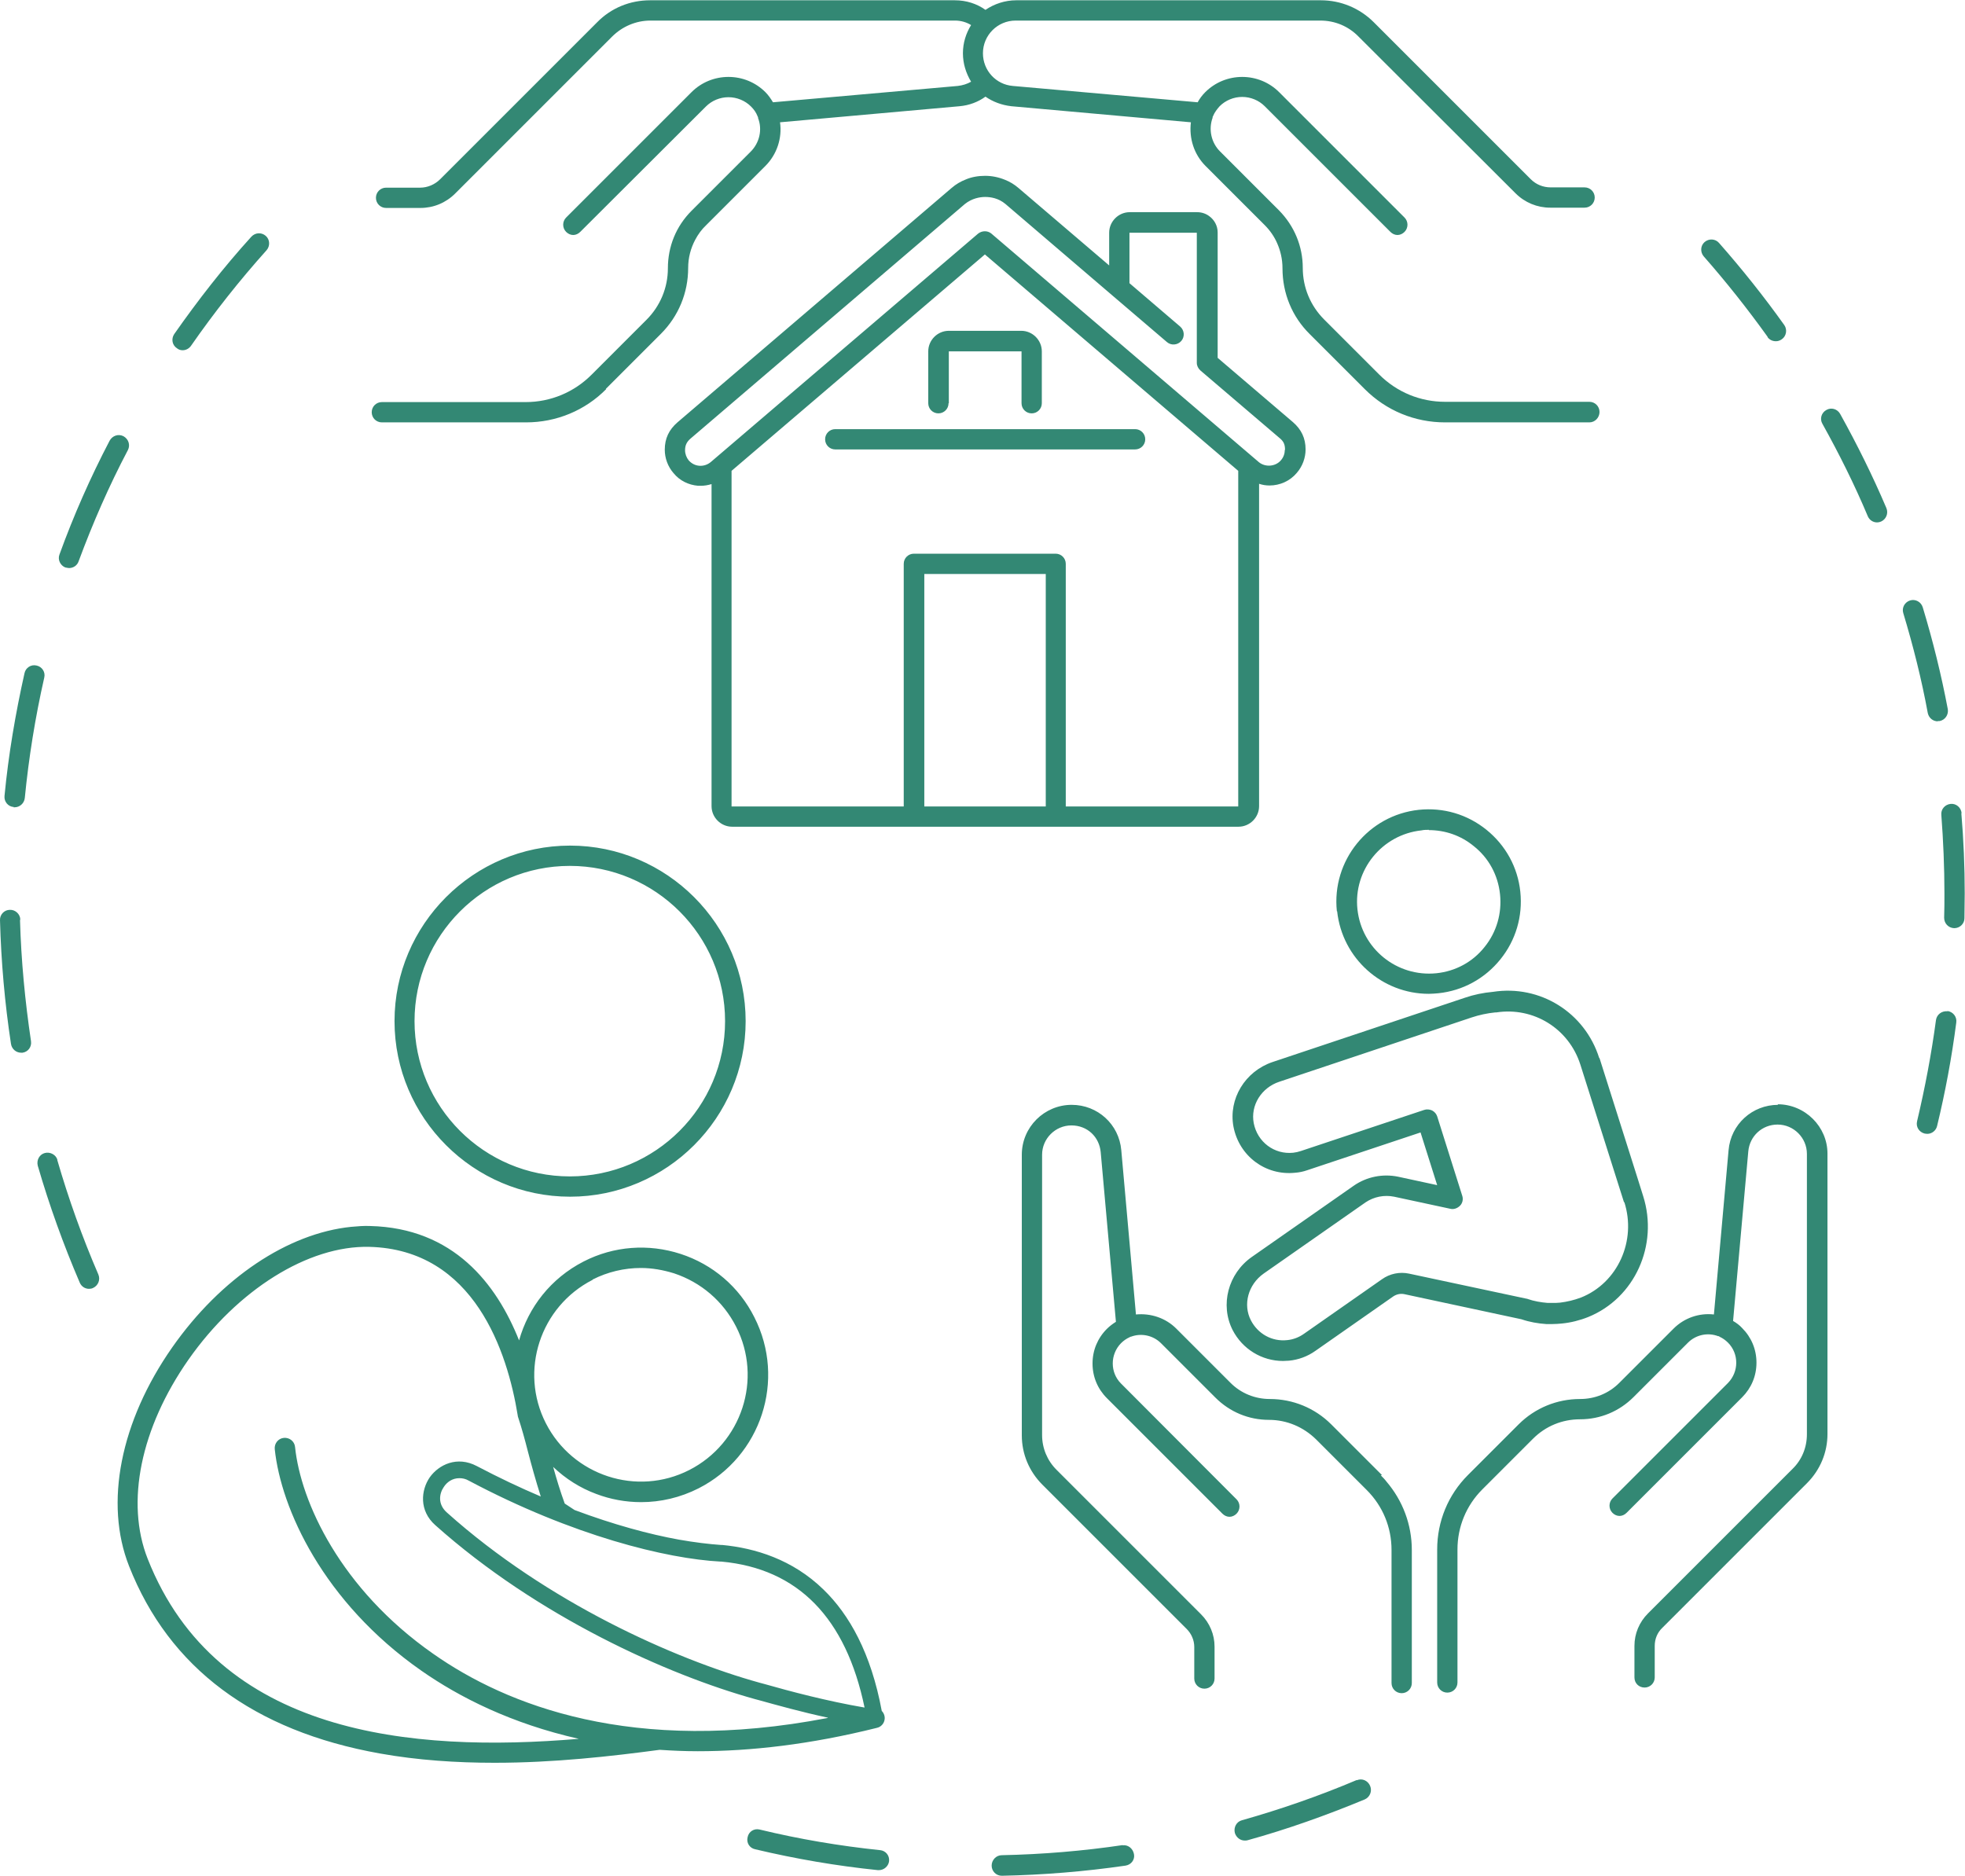 <?xml version="1.0" encoding="UTF-8"?><svg id="Layer_2" xmlns="http://www.w3.org/2000/svg" viewBox="0 0 69.73 66.57"><defs><style>.cls-1{fill:#338874;}</style></defs><g id="Layer_1-2"><path class="cls-1" d="M6.18,11.86c.84-1.2,1.75-2.37,2.74-3.46.14-.15.36-.16.51-.03.15.13.16.36.03.51-.96,1.07-1.86,2.21-2.68,3.39-.07.1-.18.16-.3.16-.07,0-.14-.02-.2-.07-.17-.11-.21-.33-.1-.5h0ZM2.04,41.17c-.05-.19-.26-.3-.45-.25-.19.05-.3.25-.25.45.41,1.41.91,2.8,1.49,4.15.06.14.19.22.33.22.05,0,.1-.01.14-.03.18-.08.27-.29.19-.48-.57-1.32-1.06-2.69-1.46-4.07h0ZM.48,28.65s.02,0,.04,0c.18,0,.34-.14.36-.33.14-1.43.37-2.86.69-4.27.05-.2-.08-.39-.27-.43-.2-.05-.39.08-.43.27-.32,1.43-.57,2.89-.71,4.36-.02.2.13.38.33.39h0ZM.72,32.64c0-.2-.18-.36-.37-.35-.2,0-.36.17-.35.37.04,1.47.17,2.95.39,4.39.03.18.18.31.36.31.02,0,.04,0,.05,0,.2-.03.33-.21.3-.41-.21-1.41-.35-2.86-.39-4.3h0ZM2.33,20.14s.08.02.12.02c.15,0,.29-.09.34-.24.5-1.35,1.08-2.68,1.75-3.95.09-.18.02-.39-.16-.49-.18-.09-.39-.02-.49.16-.68,1.3-1.28,2.66-1.78,4.04-.07.18.03.39.21.46h0ZM48.15,63.17c-1.32.56-2.7,1.04-4.08,1.43-.19.05-.3.25-.25.45.05.16.19.27.35.27.03,0,.07,0,.1-.01,1.41-.39,2.81-.89,4.16-1.45.18-.08.27-.29.19-.48-.08-.19-.29-.28-.47-.2h0ZM31.22,65.66c-1.43-.15-2.86-.39-4.26-.73-.2-.05-.39.07-.43.27-.05.2.07.39.27.43,1.43.34,2.89.59,4.35.74.01,0,.02,0,.04,0,.18,0,.34-.14.36-.32.02-.2-.12-.37-.32-.39h0ZM39.85,65.48c-1.41.21-2.86.33-4.3.36-.2,0-.36.17-.36.37,0,.2.16.36.36.36h0c1.47-.03,2.95-.15,4.39-.36.2-.03.34-.21.3-.41s-.21-.34-.41-.31h0ZM62.72,11.96c.07.1.18.15.3.15.07,0,.14-.02.21-.07.16-.11.2-.34.09-.5-.72-1.01-1.5-1.99-2.32-2.92-.13-.15-.36-.16-.51-.03s-.16.36-.03.51c.8.91,1.56,1.87,2.27,2.86ZM69.61,28.86c-.02-.2-.19-.35-.39-.33-.2.02-.35.19-.33.39.07.92.11,1.86.11,2.79,0,.29,0,.57-.01.86,0,.2.15.36.35.37h.01c.2,0,.36-.16.36-.35,0-.29.01-.59.01-.88,0-.95-.04-1.91-.12-2.85ZM69.11,35.89c-.2-.02-.38.11-.41.31-.16,1.2-.39,2.41-.67,3.59-.05.2.07.39.27.44.03,0,.06.01.09.01.16,0,.31-.11.35-.28.29-1.2.52-2.43.68-3.67.03-.2-.11-.38-.31-.41h0ZM65.3,14.69c-.1-.18-.32-.24-.49-.14-.18.1-.24.32-.14.49.59,1.06,1.14,2.16,1.61,3.28.06.14.19.22.33.22.05,0,.09-.01.14-.03.18-.08.27-.29.19-.48-.48-1.13-1.04-2.26-1.64-3.34h0ZM68.76,25.59s.05,0,.07,0c.2-.04.32-.23.29-.42-.23-1.22-.53-2.43-.89-3.62-.06-.19-.26-.3-.45-.24-.19.06-.3.26-.24.45.35,1.16.65,2.35.87,3.55.04.17.18.29.36.29h0ZM56.76,37.55l1.34,4.23.21.67c.55,1.74-.3,3.62-1.95,4.29-.3.12-.62.2-.93.23-.11.01-.22.02-.34.02h-.02c-.06,0-.13,0-.2,0-.29-.02-.59-.07-.88-.17l-4.15-.89c-.14-.03-.28,0-.4.08l-2.76,1.93c-.28.2-.61.32-.94.35-.07,0-.14.01-.21.01-.75,0-1.44-.42-1.79-1.1-.45-.89-.16-2,.68-2.59l3.62-2.53c.46-.32,1.03-.43,1.57-.32l1.39.3-.59-1.87-4.02,1.34c-.14.05-.29.08-.43.09-1.05.11-1.99-.59-2.19-1.64-.18-.98.41-1.96,1.39-2.29l6.82-2.28c.32-.11.66-.18,1-.21,1.67-.26,3.26.73,3.77,2.35h0ZM57.63,42.67l-1.55-4.89c-.41-1.28-1.66-2.05-2.98-1.85,0,0-.03,0-.04,0-.29.03-.57.09-.84.18l-6.82,2.28c-.64.21-1.03.84-.91,1.47.13.67.73,1.12,1.4,1.05.09-.01.18-.03.27-.06l4.38-1.46c.09-.03.19-.02.28.02.09.05.15.12.18.21l.89,2.82c.04.12.01.26-.08.35-.09.09-.22.14-.34.11l-2-.43c-.35-.07-.71,0-1.01.2l-3.62,2.53c-.55.39-.74,1.1-.45,1.66.25.48.75.76,1.29.7.21-.02.42-.1.6-.23l2.76-1.93c.28-.2.63-.27.96-.2l4.17.89s.03,0,.04.01c.23.08.47.12.71.14.06,0,.11,0,.16,0,.1,0,.19,0,.28-.01.25-.03.5-.09.74-.18,1.31-.52,1.98-2.02,1.54-3.39h0ZM47.44,32.34c-.19-1.8,1.12-3.41,2.91-3.6.87-.09,1.72.16,2.4.71.68.55,1.11,1.33,1.2,2.2s-.16,1.72-.71,2.4c-.55.68-1.33,1.11-2.2,1.2-.11.01-.23.02-.34.02-1.65,0-3.07-1.25-3.25-2.93h0ZM50.71,29.45c-.09,0-.18,0-.27.02-1.4.15-2.42,1.41-2.27,2.8.15,1.4,1.4,2.41,2.8,2.27.68-.07,1.29-.4,1.71-.93.43-.53.62-1.2.55-1.87-.07-.68-.4-1.29-.93-1.71-.46-.38-1.02-.57-1.6-.57h0ZM49.04,52.35l-1.8-1.8c-.58-.58-1.36-.9-2.18-.9-.52,0-1.02-.2-1.39-.57l-1.93-1.93c-.38-.38-.91-.55-1.43-.5l-.52-5.83c-.08-.92-.84-1.61-1.76-1.61-.97,0-1.77.79-1.77,1.77v9.96c0,.66.26,1.28.73,1.75l5.12,5.12c.17.17.27.4.27.64v1.12c0,.2.16.36.36.36s.36-.16.36-.36h0v-1.13c0-.43-.17-.84-.48-1.15l-5.13-5.13c-.33-.33-.51-.77-.51-1.23v-9.95c0-.57.47-1.04,1.04-1.04s.99.41,1.04.95l.54,6.02c-.11.07-.22.15-.32.25-.33.33-.51.76-.51,1.23s.18.9.51,1.23l4.1,4.1c.07.07.16.11.25.11s.18-.04.25-.11c.14-.14.14-.37,0-.51l-4.1-4.11c-.39-.39-.39-1.03,0-1.43.09-.09.19-.16.3-.21.01,0,.02-.01.03-.02,0,0,.02,0,.02,0,.37-.14.79-.05,1.07.23l1.93,1.93c.51.51,1.18.79,1.9.79.63,0,1.22.25,1.67.69l1.8,1.8c.57.57.88,1.32.88,2.13v4.72c0,.2.16.36.36.36s.36-.16.36-.36v-4.72c0-.9-.32-1.75-.9-2.43-.06-.08-.13-.15-.2-.22h0ZM63.1,39.21c-.92,0-1.68.69-1.76,1.61l-.52,5.83c-.52-.06-1.05.12-1.43.5l-1.93,1.93c-.37.37-.86.57-1.39.57-.82,0-1.6.32-2.18.9l-1.8,1.8c-.7.7-1.09,1.64-1.09,2.64v4.72c0,.2.16.36.36.36s.36-.16.36-.36v-4.72c0-.8.31-1.56.88-2.13l1.8-1.8c.45-.45,1.04-.69,1.67-.69.72,0,1.39-.28,1.9-.79l1.93-1.93c.28-.28.7-.37,1.07-.23,0,0,.02,0,.02,0,.01,0,.02.01.03.02.11.05.21.12.3.21.39.39.39,1.03,0,1.43l-4.1,4.1c-.14.14-.14.37,0,.51.07.07.16.11.25.11s.18-.04.25-.11l4.1-4.1c.33-.33.51-.76.51-1.23s-.18-.9-.51-1.23c-.09-.1-.2-.18-.32-.25l.54-6.02c.05-.54.49-.95,1.04-.95.57,0,1.04.47,1.04,1.04v9.95c0,.47-.18.91-.51,1.23l-5.13,5.13c-.31.31-.48.72-.48,1.15v1.12h0c0,.21.16.36.36.36s.36-.16.36-.36v-1.12c0-.24.09-.47.27-.64l5.13-5.13c.47-.47.73-1.09.73-1.75v-9.95c0-.95-.79-1.75-1.77-1.75h0ZM26.46,36.24c0,3.43-2.8,6.23-6.23,6.23s-6.23-2.8-6.23-6.23,2.8-6.23,6.23-6.23,6.23,2.8,6.23,6.23ZM20.22,41.75c3.04,0,5.51-2.47,5.51-5.51s-2.47-5.51-5.51-5.51-5.51,2.47-5.51,5.51c0,3.04,2.47,5.51,5.51,5.51ZM25.63,54.83c1.16.11,2.49.51,3.59,1.58.92.89,1.69,2.26,2.07,4.31.08.08.12.2.1.31-.02.14-.13.26-.27.29-2.36.59-4.48.83-6.36.83-.46,0-.91-.02-1.35-.05-1.72.23-3.75.46-5.86.46-1.35,0-2.73-.09-4.07-.33-4.48-.8-7.48-3.04-8.9-6.65-.88-2.23-.31-5.13,1.53-7.76,1.73-2.47,4.11-4.05,6.35-4.28.23-.02.45-.04.67-.03,2.96.07,4.49,2.05,5.29,4.06.33-1.17,1.12-2.2,2.29-2.8,1.07-.55,2.3-.64,3.44-.27,1.14.37,2.08,1.17,2.62,2.25,1.13,2.22.24,4.94-1.98,6.07-.65.33-1.35.49-2.04.49-.55,0-1.09-.1-1.59-.29-.57-.21-1.09-.54-1.53-.96.12.43.25.86.41,1.3l.35.23c1.39.52,2.65.86,3.7,1.05.57.1,1.07.16,1.5.19h.02s.02,0,.03,0h0ZM29.38,60.96c-.93-.2-1.79-.44-2.44-.62l-.15-.04c-3.1-.86-7.71-2.93-11.34-6.17-.59-.52-.51-1.25-.2-1.7.32-.45.97-.77,1.67-.4.78.41,1.54.77,2.27,1.08-.18-.57-.33-1.11-.46-1.61-.11-.43-.22-.83-.34-1.19-.01-.03-.02-.06-.02-.09-.36-2.21-1.53-5.88-5.27-5.97-2.16-.05-4.67,1.52-6.41,4-1.7,2.43-2.24,5.07-1.45,7.07,2.47,6.26,9.35,6.89,15.3,6.39-2.39-.54-4.23-1.47-5.59-2.42-3.49-2.44-4.98-5.76-5.2-7.86-.02-.2.12-.38.32-.4.2-.02.38.12.4.32.2,1.95,1.61,5.04,4.9,7.34,2.59,1.82,7.08,3.61,14,2.28h0ZM21.03,45.42c-1.86.95-2.61,3.23-1.66,5.09s3.23,2.61,5.09,1.66c1.86-.95,2.61-3.23,1.66-5.09-.46-.9-1.24-1.57-2.2-1.89-.39-.12-.78-.19-1.18-.19-.59,0-1.18.14-1.71.41h0ZM25.59,55.42h-.02c-1.91-.1-5.24-.91-8.93-2.87-.12-.07-.23-.09-.34-.09-.25,0-.44.14-.55.31-.16.23-.23.61.11.91,3.55,3.18,8.07,5.2,11.1,6.04l.15.04c.95.27,2.23.61,3.57.84-.66-3.18-2.36-4.93-5.08-5.18h0ZM40.28,15.23h-10.64c-.2,0-.36.16-.36.36s.16.36.36.36h10.64c.2,0,.36-.16.36-.36s-.16-.36-.36-.36ZM42.48,7.53c.16,0,.31.05.43.14.18.13.3.34.3.58v4.45l2.67,2.28c.3.26.45.57.45.97,0,.3-.11.6-.31.83-.24.29-.6.45-.97.45-.13,0-.25-.02-.37-.06v11.44c0,.4-.33.73-.73.73h-17.97c-.4,0-.73-.33-.73-.73v-11.43c-.13.04-.25.06-.38.06-.03,0-.07,0-.1,0-.34-.03-.65-.18-.87-.45-.2-.23-.31-.53-.31-.83,0-.4.15-.71.45-.97l9.73-8.32c.15-.13.32-.23.5-.3.21-.09.45-.13.69-.13s.48.05.7.14c.18.07.34.17.48.29l3.22,2.75v-1.16c0-.4.33-.73.73-.73h2.38ZM45.6,15.96c0-.19-.05-.3-.2-.42l-2.8-2.39c-.08-.07-.13-.17-.13-.27v-4.62s-2.39,0-2.39,0v1.79s1.8,1.54,1.8,1.54c.15.13.17.36.04.51-.13.15-.36.17-.51.04l-1.92-1.64s0,0,0,0l-3.81-3.26c-.25-.21-.53-.25-.72-.25s-.47.05-.72.25l-9.73,8.32c-.14.12-.2.24-.2.42,0,.13.05.26.13.36.1.11.23.18.38.19.15.01.29-.04.4-.13l9.49-8.11c.14-.11.34-.11.47,0l9.49,8.11c.23.19.59.16.78-.06.09-.1.14-.23.14-.36h0ZM32.8,28.62h4.31v-8.25h-4.31v8.25ZM43.94,28.62v-11.91s-8.99-7.68-8.99-7.68l-8.99,7.68v11.91h6.11s0-8.61,0-8.61c0-.2.16-.36.36-.36h5.03c.2,0,.36.16.36.36v8.61h6.11ZM33.67,14.31v-1.84s2.58,0,2.58,0v1.84c0,.2.16.36.36.36s.36-.16.36-.36v-1.84c0-.4-.33-.73-.73-.73h-2.57c-.4,0-.73.33-.73.73v1.84c0,.2.16.36.36.36.2,0,.36-.16.36-.36ZM21.5,13.8l1.95-1.95c.63-.63.97-1.46.97-2.34,0-.36.09-.7.25-1,.1-.19.23-.37.39-.52l2.1-2.1c.41-.41.6-.99.52-1.55l6.37-.57c.34-.03.66-.15.92-.34.26.18.57.3.92.34l6.37.57c-.07.57.11,1.14.52,1.55l2.1,2.1c.19.19.34.41.44.64.12.27.19.57.19.89,0,.89.34,1.72.97,2.34l1.95,1.95c.76.76,1.77,1.18,2.85,1.18h5.12c.2,0,.36-.17.36-.37s-.16-.36-.36-.36h-5.12c-.88,0-1.71-.34-2.34-.97l-1.95-1.95c-.49-.49-.76-1.14-.76-1.83,0-.77-.3-1.49-.84-2.04l-2.1-2.1c-.31-.31-.41-.78-.26-1.19,0-.01,0-.02,0-.03,0-.01.02-.02.02-.04.05-.12.14-.24.23-.34.21-.21.5-.33.8-.33s.59.12.8.33l4.46,4.46c.07.07.16.11.25.11s.18-.04.25-.11c.14-.14.14-.37,0-.51l-4.45-4.45c-.35-.35-.82-.54-1.31-.54s-.96.19-1.31.54c-.11.11-.2.23-.27.36l-6.56-.58c-.6-.05-1.06-.55-1.06-1.16,0-.64.52-1.16,1.16-1.16h10.81c.52,0,1,.2,1.36.57l5.57,5.56c.33.33.77.51,1.23.51h1.22c.2,0,.36-.16.36-.36s-.16-.36-.36-.36h-1.2c-.27,0-.52-.1-.71-.29l-5.57-5.57c-.5-.5-1.17-.78-1.88-.78h-10.81c-.4,0-.78.13-1.09.34-.31-.22-.68-.34-1.09-.34h-10.81c-.71,0-1.38.27-1.88.78l-5.57,5.57c-.19.19-.45.3-.71.3h-1.21c-.2,0-.36.16-.36.36s.16.36.36.36h1.22c.46,0,.9-.18,1.23-.51l5.57-5.57c.36-.36.85-.57,1.36-.57h10.81c.21,0,.41.06.57.16-.18.29-.29.63-.29,1s.11.71.29,1.01c-.14.08-.3.13-.47.15l-6.56.58c-.08-.13-.16-.25-.27-.36-.35-.35-.82-.54-1.31-.54s-.96.19-1.31.54l-4.45,4.45c-.14.14-.14.37,0,.51.07.07.16.11.25.11s.18-.04.25-.11l4.46-4.45c.21-.21.5-.33.8-.33s.59.12.8.33c.1.1.18.21.23.34,0,.01.01.02.02.04,0,.01,0,.02,0,.03.16.41.05.88-.26,1.19l-2.1,2.1c-.55.55-.84,1.27-.84,2.04,0,.69-.27,1.34-.76,1.83l-1.95,1.95c-.62.62-1.45.97-2.34.97h-5.1s0,0,0,0c-.2,0-.36.16-.36.36s.16.36.36.36h5.12c1.07,0,2.09-.42,2.84-1.18h0Z"/></g></svg>